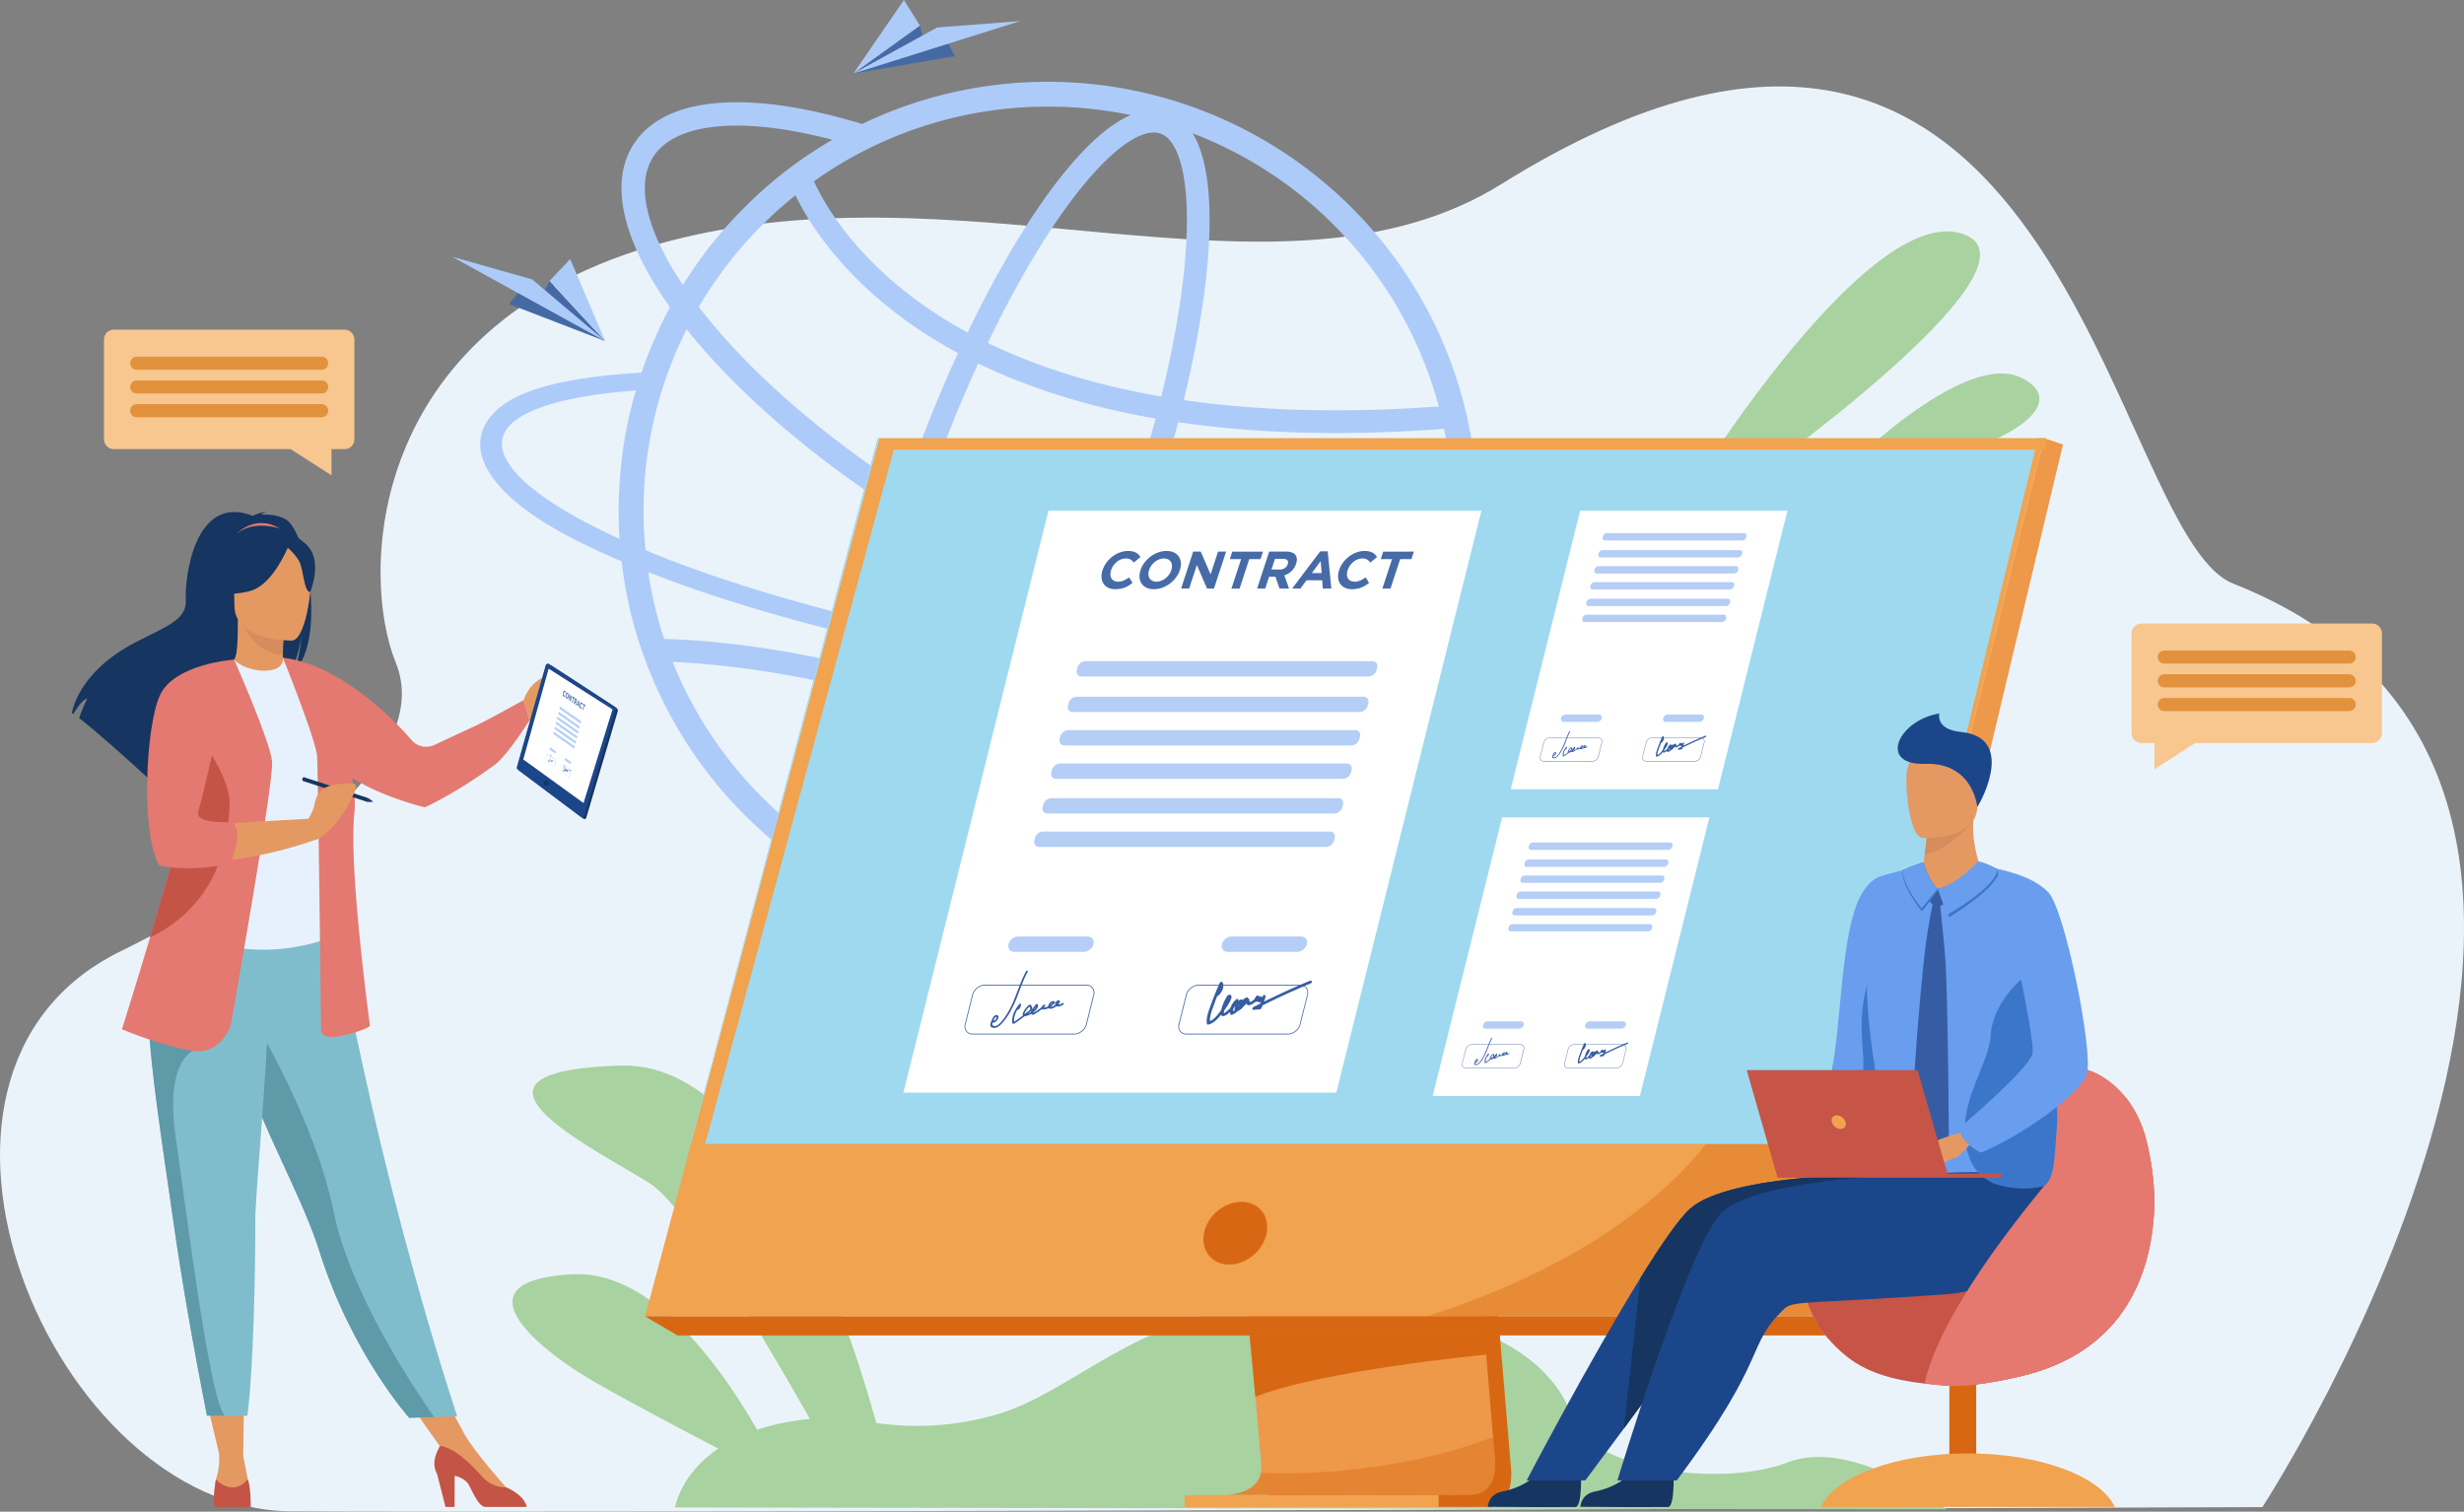 <svg id="Слой_2" data-name="Слой 2" xmlns="http://www.w3.org/2000/svg" viewBox="0 0 2741.3 1681.68"><rect x="0" y="0" width="2741.3" height="1681.68" fill="#808080" stroke="none"/><defs><style>.cls-1{fill:#ebf3fa;}.cls-2{fill:#a8d29f;}.cls-3{fill:#adcbf9;}.cls-4{fill:#456aa3;}.cls-5{fill:#f7c78f;}.cls-6{fill:#e2923d;}.cls-10,.cls-7{fill:#d86713;}.cls-8{fill:#ee9849;}.cls-9{fill:#f1a34f;}.cls-10{opacity:0.4;}.cls-11{fill:#9ed9f0;}.cls-12{fill:#fff;}.cls-13{opacity:0.5;}.cls-14{fill:#699dee;}.cls-15{fill:#476ba7;}.cls-16{fill:#365da2;}.cls-17{fill:#e49963;}.cls-18{fill:#163560;}.cls-19{fill:#e37970;}.cls-20{fill:#d68d5d;}.cls-21{fill:#80bdcc;}.cls-22{fill:#e7f1fd;}.cls-23{fill:#c45446;}.cls-24{fill:#5f9aa8;}.cls-25{fill:#1c468a;}.cls-26{fill:#3b76ca;}.cls-27{fill:#e57970;}.cls-28{fill:#c65447;}.cls-29{fill:#365da4;}</style></defs><title>terms</title><path class="cls-1" d="M2517,1676.62s525.66-806.72-32.42-1027.35C2344,593.69,2295-184.37,1670.55,204.66c-248.32,154.71-605.88-32.51-948.29,69.82-314.47,94-321.7,365.07-281.94,462.66,43.45,106.64-129.8,234.14-307.24,321.7-278.32,137.35-73.65,620.06,189.28,622.37S2517,1676.62,2517,1676.62Z"/><path class="cls-2" d="M1883,541.39s196.15-317.11,300.76-281.15-255,287.68-255,287.68Z"/><path class="cls-2" d="M2046.5,528.31s137.3-140.58,202.69-107.88S2210,515.23,2046.5,528.31Z"/><path class="cls-2" d="M751.07,1677l1414.32,2.18s-102.42-80.63-176.52-52.3-220.1,8.72-239.71-50.12-91.53-119.86-276.76-128.58-268.05,95.89-359.58,124.22A316.88,316.88,0,0,1,974.87,1583c-37.51-135.33-131.17-402.44-285.07-397.55-206,6.53-29.43,91.53,32.69,130.76,39.65,25,123.25,164.64,178.54,262.34-22.85,2.24-42.25,6.47-58.71,12-40.32-70.21-116.63-177.35-204.83-172.94-130.77,6.54-42.5,81.73,26.15,121,35.67,20.38,90.74,49.58,135.43,72.93C756.53,1640.39,751.07,1677,751.07,1677Z"/><path class="cls-3" d="M1695,664.9l-37-.85c11.89,15.4,14.55,29.59,7.16,41.59-7.4,12.25-25.1,22.32-51.54,30a477.22,477.22,0,0,0-109.86-504.68A478.45,478.45,0,0,0,980,128.45c-7,3-14.06,6.18-20.85,9.46l-.07,0c-20.54-6.27-40.55-11.41-59.85-15.32-97.46-19.78-166.62-6.11-194.71,38.49-26.74,42.41-12.18,106.26,40.87,180.72l0,0c-7.16,13.21-13.58,26.79-19.53,40.86-4.48,10.55-8.48,21.1-12.12,31.89-99.68,5.94-153,23.48-172.43,55.26-22.56,37,8.24,86.61,106.83,134.88,13.58,6.66,28.13,13.21,43.41,19.76a467,467,0,0,0,34.31,130A477.78,477.78,0,0,0,1604.12,759c48.63-10.07,80.64-25.83,93.37-46.69C1706.35,697.88,1705.25,681.88,1695,664.9Zm-114.11,78.21c-32.37,5.82-72.75,9.22-119.92,9.7-73.2.9-157.26-4.88-245.85-16.56q11.19-24.35,21.89-50a675.27,675.27,0,0,0,79.61,21.65c29.15,5.92,55.75,8.84,79.5,8.84,55.65,0,95.52-16.07,115.21-47.33a81.61,81.61,0,0,0,7.92-16.37h-28.37c-.46.86-1,1.71-1.49,2.54-14.63,23.22-47.31,35.22-93.21,35.21-22,0-46.94-2.74-74.41-8.32a647.62,647.62,0,0,1-74.92-20.27q10.25-25.63,19.88-52.19c17.3-47.68,32.1-94.95,44.08-140.34q81.87,12.07,175.4,12.09,58.14,0,120.45-4.7a452.64,452.64,0,0,1,9.28,91.52A447.13,447.13,0,0,1,1580.84,743.11ZM989.78,979.9c-13.79-5-20.8-24.8-24.24-40.54-5.45-24.86-6.43-59.78-2.85-101,1.81-20.84,4.72-43,8.65-66.18A1229.72,1229.72,0,0,1,1138.43,830c-12.28,21.18-24.7,40.82-37.12,58.62-23.67,33.92-46.81,60.09-66.93,75.68C1021.65,974.2,1003.58,984.91,989.78,979.9Zm161.15-172a1255.52,1255.52,0,0,0-175.05-60.62q3.14-16.12,6.87-32.81,24.72,5.63,50.12,10.87c49.53,10.13,99,18.73,147.31,25.69Q1165.81,780.71,1150.93,807.85ZM1043.79,707.34q-28.71-5.91-56.54-12.32c8.73-36.31,19.45-74.16,32-112.73,65,40,131.21,72.51,193.84,95.6q-11.77,28.14-24.17,54.75C1141.3,725.82,1092.63,717.35,1043.79,707.34ZM884.91,217.23a295.26,295.26,0,0,0,17.59,30.94c32.88,50.83,76.31,87.67,107,109.62a522.74,522.74,0,0,0,56.28,35c-18.17,39.59-35.47,81.84-51.38,125.71q-4.46,12.27-8.67,24.49c-95-61.86-175.49-132.84-228.27-201.53l0,0a451.6,451.6,0,0,1,45.33-63.87c7-8.25,14.31-16.25,21.95-24l3.15-3.15A452,452,0,0,1,884.91,217.23Zm406.35-68.55c13.79,5,20.8,24.81,24.24,40.54,5.45,24.87,6.44,59.79,2.85,101-3.92,45.1-12.95,96.33-26.39,150.88q-24.36-4.2-47.53-9.51c-53.35-12.27-102-29.05-145.41-50.13,25.91-54,53.32-102.24,80.71-141.51,23.67-33.92,46.81-60.1,66.93-75.69,10.49-8.13,24.62-16.84,37-16.84A22.39,22.39,0,0,1,1291.26,148.68ZM1237,455.84q23.7,5.51,48.64,9.82c-11.67,43.89-26,89.61-42.78,135.76q-9.67,26.69-20,52.47c-62.89-23.08-129.63-56.11-195.25-96.9q5.08-14.87,10.51-29.83c15.55-42.88,32.43-84.15,50.13-122.8C1132.88,426,1182.62,443.21,1237,455.84Zm247-205.4a448.24,448.24,0,0,1,116.64,201.72c-103.71,7.58-198.74,5.2-283.69-7.1,13.48-55.08,22.55-106.89,26.53-152.66,4.4-50.53,3.86-110.4-16.63-144.08q7.13,2.73,14.18,5.72A446.59,446.59,0,0,1,1484.08,250.44ZM1166,118.63A450.11,450.11,0,0,1,1257.8,128c-35.34,15.38-71.43,58.2-98.82,97.47-28,40.19-56,89.37-82.47,144.42a500.42,500.42,0,0,1-50.56-31.4c-52.58-37.31-84.08-76.37-101.24-102.57a266.38,266.38,0,0,1-19.18-34.26,450.35,450.35,0,0,1,58.16-35.09h0q12.39-6.25,25.23-11.74l1.86-.79.43-.19q2.73-1.15,5.49-2.26l1.47-.59A447,447,0,0,1,1166,118.63ZM726.46,174.94c14.63-23.23,47.31-35.21,93.21-35.21,22,0,46.94,2.74,74.41,8.32q15.63,3.16,31.91,7.45h0a469.75,469.75,0,0,0-97.82,75.4c-6.19,6.07-12.13,12.37-18,18.92-7.27,8-14.19,16.37-20.86,24.86A480.51,480.51,0,0,0,759.8,317l0,0C719.22,256.83,707,205.77,726.46,174.94Zm24.85,218.58c4-9.21,8.12-18.31,12.61-27.16v0c55.58,69.46,137.49,140.47,233.2,202.06-13.57,41.31-25.15,81.9-34.49,120.8C893,672.35,828.48,653.29,771.92,632.89c-11.88-4.25-23.4-8.61-34.43-13-6.55-2.54-13-5.21-19.28-7.88-1-9.7-1.7-19.52-2-29.34-.12-4.73-.24-9.34-.24-14.07,0-5.46.12-11,.24-16.49a455,455,0,0,1,20.62-119.32c2.06-6.55,4.24-13,6.67-19.4C746,406.74,748.52,400.07,751.31,393.52ZM670.19,590.45c-86-42-125.26-82.46-107.68-111.2,14.19-23.28,65.84-39,144.9-44.86a464.28,464.28,0,0,0-17.94,100.88c-.73,10.19-1.09,20.38-1.22,30.68v2.67c0,10.31.37,20.61,1,30.8C682.68,596.51,676.37,593.48,670.19,590.45ZM735.42,642c11.64,4.37,23.53,8.73,35.78,13,56.29,19.51,119.4,37.64,186.91,53.72q-3.68,16.41-6.79,32.33-8.27-2-16.56-3.9c-93.33-21.25-163.36-25.57-195.83-26.3a439.68,439.68,0,0,1-17.69-74.28Zm15.89,101.74q-1.54-3.66-3-7.35c39.48,1.61,105.09,8.1,181.79,25.63,5.55,1.26,11.1,2.59,16.65,3.94-4.22,24.61-7.34,48.14-9.26,70.24-3.64,41.89-3.9,90.18,7.78,124.67a452.49,452.49,0,0,1-194-217.13Zm589.8,239.49a451.57,451.57,0,0,1-311.53,14.35c33.28-17.45,66.73-57.51,92.48-94.43,13.28-19,26.56-40.11,39.66-62.86A1271.41,1271.41,0,0,1,1378.19,965.5Q1360.13,975.15,1341.11,983.21Zm143-96.4a446.51,446.51,0,0,1-81.84,64.86,1297.69,1297.69,0,0,0-228.09-133.55c11-20.1,21.78-41.34,32.34-63.5,73,9.68,143.27,15.49,207.38,17,16.73.48,33,.48,48.74.36,40.87-.48,77.25-2.91,108.41-7.27A447.26,447.26,0,0,1,1484.08,886.81Z"/><polygon class="cls-4" points="1062.51 62.55 949.5 81.74 1023.42 28.43 1027.68 44.78 1055.4 49.04 1062.51 62.55"/><polygon class="cls-3" points="949.5 81.74 1042.61 30.56 1135.01 23.45 949.5 81.74"/><polygon class="cls-3" points="1023.42 28.43 949.5 81.74 1005.65 0 1023.42 28.43"/><polygon class="cls-4" points="566.26 338.24 673.22 379.44 611.34 312.54 603.91 327.72 575.9 326.41 566.26 338.24"/><polygon class="cls-3" points="673.22 379.44 592.1 310.83 502.94 285.56 673.22 379.44"/><polygon class="cls-3" points="611.34 312.54 673.22 379.44 634.38 288.2 611.34 312.54"/><path class="cls-5" d="M2639.1,693.67H2382.35a11,11,0,0,0-10.93,10.92V815.67a11,11,0,0,0,10.93,10.93h14.56v29.13l45.42-29.13H2639.1A11,11,0,0,0,2650,815.67V704.59A11,11,0,0,0,2639.1,693.67Z"/><path class="cls-6" d="M2613.6,738.28H2407.84a7.3,7.3,0,0,1-7.28-7.28h0a7.3,7.3,0,0,1,7.28-7.29H2613.6a7.31,7.31,0,0,1,7.29,7.29h0A7.31,7.31,0,0,1,2613.6,738.28Z"/><path class="cls-6" d="M2613.6,764.68H2407.84a7.29,7.29,0,0,1-7.28-7.28h0a7.3,7.3,0,0,1,7.28-7.28H2613.6a7.31,7.31,0,0,1,7.29,7.28h0A7.3,7.3,0,0,1,2613.6,764.68Z"/><path class="cls-6" d="M2613.6,791.09H2407.84a7.3,7.3,0,0,1-7.28-7.29h0a7.3,7.3,0,0,1,7.28-7.28H2613.6a7.31,7.31,0,0,1,7.29,7.28h0A7.31,7.31,0,0,1,2613.6,791.09Z"/><path class="cls-5" d="M126.62,366.75H383.37a11,11,0,0,1,10.93,10.93V488.75a11,11,0,0,1-10.93,10.93H368.8v29.13l-45.41-29.13H126.62a11,11,0,0,1-10.92-10.93V377.68A11,11,0,0,1,126.62,366.75Z"/><path class="cls-6" d="M152.11,411.36H357.88a7.3,7.3,0,0,0,7.28-7.28h0a7.3,7.3,0,0,0-7.28-7.28H152.11a7.3,7.3,0,0,0-7.28,7.28h0A7.3,7.3,0,0,0,152.11,411.36Z"/><path class="cls-6" d="M152.11,437.77H357.88a7.31,7.31,0,0,0,7.28-7.29h0a7.31,7.31,0,0,0-7.28-7.28H152.11a7.31,7.31,0,0,0-7.28,7.28h0A7.31,7.31,0,0,0,152.11,437.77Z"/><path class="cls-6" d="M152.11,464.17H357.88a7.31,7.31,0,0,0,7.28-7.28h0a7.31,7.31,0,0,0-7.28-7.29H152.11a7.31,7.31,0,0,0-7.28,7.29h0A7.31,7.31,0,0,0,152.11,464.17Z"/><path class="cls-7" d="M1618.58,890.54l62.3,740.81s6.53,44.91-26.87,45c-54.92.13-273.36,0-273.36,0S1422,1667,1421.48,1646c-.59-24.8-72.82-762.43-72.82-762.43Z"/><path class="cls-8" d="M1635.85,1662.9c-53.49.68-262.12,0-272.93,0,4.07,0,35.45-.78,39.88-24.39a30.65,30.65,0,0,0,.52-6c0-4.62-2.56-33.93-6.67-78.6-3.69-40.05-8.65-92.44-14.2-150.43-21.52-224.71-51.94-533.4-51.94-533.4l269.92,7,44.27,526.39,8.64,102.74,7.77,92.43,1.62,19.26S1670.35,1662.46,1635.85,1662.9Z"/><polygon class="cls-9" points="2274.09 487.42 2122.33 1097.01 2101.55 1180.5 2030.87 1464.43 717.68 1464.43 978.21 487.42 2274.09 487.42"/><polygon class="cls-8" points="2274.09 487.42 2295.13 494.43 2058.83 1485.64 2030.86 1464.44 2274.09 487.42"/><polygon class="cls-7" points="2058.83 1485.64 753.73 1485.64 717.69 1464.44 2030.86 1464.44 2058.83 1485.64"/><rect class="cls-9" x="1317.94" y="1663.19" width="282.57" height="13.43"/><path class="cls-7" d="M1655.1,1485.21l-1.76,21-.07.77s-183.55,17.6-256.62,46.92c-1.85-20.08-4-43.27-6.42-68.71Z"/><path class="cls-10" d="M1635.85,1662.9c-53.49.68-262.12,0-272.93,0,4.07,0,35.45-.78,39.88-24.39,21.49,1.11,141,4.92,258.31-39.85l1.62,19.26S1670.35,1662.46,1635.85,1662.9Z"/><path class="cls-10" d="M2076.91,1272.63l-47.75,191.8H1587c186.94-59.39,275.43-146.27,311.09-191.8Z"/><polygon class="cls-11" points="978.22 487.41 768.53 1272.63 767.96 1272.63 976.38 487.41 978.22 487.41"/><polygon class="cls-11" points="2264.19 500.33 2076.91 1272.63 784.51 1272.63 994.38 500.33 2264.19 500.33"/><polygon class="cls-9" points="768.53 1272.63 784.51 1272.63 781.31 1284.4 765.85 1282.65 768.53 1272.63"/><polygon class="cls-9" points="2276.19 487.41 2276.19 500.33 2264.19 500.33 2267.32 487.41 2276.19 487.41"/><polygon class="cls-12" points="1005.07 1215.5 1486.72 1215.5 1648.14 568.04 1166.5 568.04 1005.07 1215.5"/><g class="cls-13"><path class="cls-14" d="M1175,866.46h319.07a9.87,9.87,0,0,0,9-7.19l.67-2.7c1-4-1.44-7.19-5.4-7.19H1179.3a9.85,9.85,0,0,0-9,7.19l-.68,2.7C1168.66,863.22,1171.09,866.46,1175,866.46Z"/><path class="cls-14" d="M1203.43,752.61h319.06a9.87,9.87,0,0,0,9-7.19l.67-2.7c1-4-1.45-7.19-5.4-7.19H1207.69a9.87,9.87,0,0,0-9,7.19l-.67,2.7C1197,749.37,1199.47,752.61,1203.43,752.61Z"/><path class="cls-14" d="M1193.57,792.16h319.06a9.87,9.87,0,0,0,9-7.19l.67-2.7c1-4-1.45-7.19-5.4-7.19H1197.82a9.85,9.85,0,0,0-9,7.19l-.67,2.7C1187.18,788.92,1189.61,792.16,1193.57,792.16Z"/><path class="cls-14" d="M1184.3,829.31h319.07a9.86,9.86,0,0,0,9-7.19l.68-2.7c1-3.95-1.45-7.19-5.4-7.19H1188.56a9.86,9.86,0,0,0-9,7.19l-.67,2.7C1177.92,826.07,1180.35,829.31,1184.3,829.31Z"/><path class="cls-14" d="M1156.16,942.17h319.07a9.84,9.84,0,0,0,9-7.19l.67-2.69c1-4-1.44-7.19-5.39-7.19H1160.42a9.84,9.84,0,0,0-9,7.19l-.67,2.69C1149.78,938.94,1152.21,942.17,1156.16,942.17Z"/><path class="cls-14" d="M1165.43,905h319.06a9.85,9.85,0,0,0,9-7.19l.67-2.69c1-4-1.45-7.19-5.4-7.19H1169.68a9.85,9.85,0,0,0-9,7.19l-.67,2.69C1159,901.79,1161.47,905,1165.43,905Z"/><path class="cls-14" d="M1128.4,1058.92h77.5c4.69,0,9.49-3.84,10.67-8.54h0c1.17-4.69-1.72-8.53-6.41-8.53h-77.5c-4.7,0-9.5,3.84-10.67,8.53h0C1120.82,1055.08,1123.71,1058.92,1128.4,1058.92Z"/><path class="cls-14" d="M1365.81,1058.92h77.49c4.7,0,9.5-3.84,10.67-8.54h0c1.17-4.69-1.71-8.53-6.41-8.53h-77.5c-4.69,0-9.49,3.84-10.66,8.53h0C1358.23,1055.08,1361.11,1058.92,1365.81,1058.92Z"/></g><path class="cls-15" d="M1195.07,1150.82h-113a8.82,8.82,0,0,1-7.16-3.25,9.33,9.33,0,0,1-1.45-8.2l8.14-32.68c1.55-6.2,7.85-11.24,14.05-11.24h113a8.83,8.83,0,0,1,7.16,3.26,9.33,9.33,0,0,1,1.45,8.2l-8.14,32.68C1207.57,1145.78,1201.27,1150.82,1195.07,1150.82Zm-99.44-54.46c-5.81,0-11.72,4.73-13.17,10.55l-8.14,32.68a8.43,8.43,0,0,0,1.29,7.42,7.94,7.94,0,0,0,6.44,2.91h113c5.81,0,11.72-4.74,13.17-10.55l8.14-32.68a8.43,8.43,0,0,0-1.29-7.42,7.91,7.91,0,0,0-6.44-2.91Z"/><path class="cls-15" d="M1432.87,1150.82h-113a8.81,8.81,0,0,1-7.16-3.25,9.36,9.36,0,0,1-1.46-8.2l8.15-32.68c1.54-6.2,7.85-11.24,14-11.24h113a8.84,8.84,0,0,1,7.17,3.26,9.36,9.36,0,0,1,1.45,8.2l-8.15,32.68C1445.38,1145.78,1439.07,1150.82,1432.87,1150.82Zm-99.43-54.46c-5.81,0-11.72,4.73-13.17,10.55l-8.15,32.68a8.5,8.5,0,0,0,1.29,7.42,8,8,0,0,0,6.45,2.91h113c5.81,0,11.72-4.74,13.17-10.55l8.15-32.68a8.46,8.46,0,0,0-1.29-7.42,7.91,7.91,0,0,0-6.45-2.91Z"/><path class="cls-15" d="M1226.65,634.19c3.84-11.71,15.81-21.29,28.45-21.29,7.77,0,11.16,2.94,13.75,6.7l-7.46,6.24c-2.23-2.89-4.38-4.59-9.08-4.59-7,0-13.84,5.76-16.19,12.94s.64,12.94,7.7,12.94c4.7,0,8.2-1.88,12.4-4.82l3.74,6.17c-5.72,4.53-11.24,7-19.18,7C1228.66,655.48,1222.73,646.13,1226.65,634.19Z"/><path class="cls-15" d="M1268.89,634.19c3.84-11.71,16.22-21.29,28.92-21.29s18.72,9.47,14.84,21.29-16.22,21.29-28.92,21.29S1265,646,1268.89,634.19Zm34.29,0c2.32-7.06-.93-12.94-8.22-12.94s-14.25,5.76-16.6,12.94.93,12.94,8.22,12.94S1300.83,641.37,1303.18,634.19Z"/><path class="cls-15" d="M1327.47,613.6h8.35l11,25.35,8.31-25.35h9l-13.51,41.18h-7.71l-11.35-26.18-8.59,26.18H1314Z"/><path class="cls-15" d="M1380.79,622h-12.53l2.74-8.35h34.12l-2.74,8.35h-12.53l-10.77,32.83H1370Z"/><path class="cls-15" d="M1412.06,613.6h18.82c5.24,0,8.82,1.47,10.63,4.18,1.55,2.29,1.72,5.53.41,9.53a19.74,19.74,0,0,1-13,12.76l5.23,14.71h-10.59l-4.61-13.18h-7l-4.33,13.18h-9.06Zm11.68,20c4.41,0,7.71-2.35,8.89-5.94,1.27-3.88-.78-5.88-5.19-5.88h-9l-3.88,11.82Z"/><path class="cls-15" d="M1468.81,613.31h8.35l4,41.47h-9.47l-.73-9.24h-17.41l-6.8,9.24h-9.23Zm1.58,24.23-1.09-13.35-9.85,13.35Z"/><path class="cls-15" d="M1489.84,634.19c3.84-11.71,15.81-21.29,28.46-21.29,7.76,0,11.15,2.94,13.74,6.7l-7.46,6.24c-2.23-2.89-4.38-4.59-9.08-4.59-6.94,0-13.83,5.76-16.19,12.94s.64,12.94,7.7,12.94c4.7,0,8.2-1.88,12.4-4.82l3.74,6.17c-5.72,4.53-11.24,7-19.18,7C1491.86,655.48,1485.92,646.13,1489.84,634.19Z"/><path class="cls-15" d="M1548.68,622h-12.53l2.74-8.35H1573l-2.74,8.35h-12.53L1547,654.78h-9.06Z"/><path class="cls-16" d="M1457.35,1091.12q-25.75,10.64-51.12,23.25c.67-1.9,1.27-3.79,1.8-5.69.43-1.52-1.62-2.54-2.89-.86-.57.74-1.16,1.45-1.8,2.13.43-1.37-1.18-2.13-2.56-1.13l-.26.21c.67-1.84-2.18-2.11-3.24-.34l-1.59,2.66a11.15,11.15,0,0,1-5.12,3.41,8.74,8.74,0,0,1-.75-2.85,1.26,1.26,0,0,0-1.32-1.2c0-.94-.87-1.49-2.11-.93a11.63,11.63,0,0,0-3.9,2.87c-.84-1.59-3.56-.45-5,1.06l.12-.25c.68-1.47-.59-3.14-2.31-1.66a20.78,20.78,0,0,0-6.32,9.26,35.92,35.92,0,0,1-3.23,3.18c-.57.49-3.19,2.91-3.79,2.7s-.27-1.7,0-2.76l.28-.39c2.18-3,12.68-17.31,5.28-17.18a2.68,2.68,0,0,0-2.06,1.25,49.29,49.29,0,0,0-6.06,12.92c-.24.84-.58,1.92-.85,3.06-.22.29-.43.58-.65.86-2.94,3.86-7,9.41-11.77,11.31-.43-6,2.61-13.17,4.91-19.5,1-2.73,2-5.46,3.1-8.19a2.21,2.21,0,0,0,1-.53c5.14-4.33,7.24-10.75,4.91-15.06-.67-1.25-2.72-.12-3.31,1.2q-5.31,11.92-9.63,23.93c-2.55,7.09-5.44,14.59-4.38,21.13.12.69.92,1,1.68.79,5.43-1.19,10.16-6,14-10.84a2.28,2.28,0,0,0,1.49,1.31c2.53.75,6-2.06,8.46-4.41a9.91,9.91,0,0,0,.45,2.39c.26.83,1.13,1,2.13.61a19.73,19.73,0,0,0,6.4-4.27c2.45-.76,4.6-2.78,6.39-5.13a33.45,33.45,0,0,0,3.15-3.15,5,5,0,0,0,.88,1.61c.93,1,3.26.1,4.74-.58a15.48,15.48,0,0,0,3.91-2.57,7.71,7.71,0,0,0,2.69-.73,2.23,2.23,0,0,0,.63.67,2.79,2.79,0,0,0,3.11-.3c-.25.69-.5,1.38-.76,2.07q-3.69,1.86-7.38,3.77c-1.62.83-2,3.32-.18,3.18l6.77-.52a2.69,2.69,0,0,0,2.27-1.71c.4-.9.78-1.8,1.14-2.71q26.47-13.26,53.43-24.41C1460.39,1093.12,1459.63,1090.17,1457.35,1091.12Zm-78.65,26a12.92,12.92,0,0,1-.56,1.41c-.15.32-.33.63-.51.94A11.46,11.46,0,0,1,1378.7,1117.09Zm-5,4.23a4.2,4.2,0,0,0-.06,2.57A15.45,15.45,0,0,1,1372,1125a9.47,9.47,0,0,1,.19-3.16c.78-.92,1.52-1.87,2.2-2.85A17,17,0,0,0,1373.73,1121.32Z"/><path class="cls-16" d="M1141.48,1080.6c-6.08,11.29-9.49,22.88-14.42,34.31a92.49,92.49,0,0,1-8.92,16.4c-2.57,3.66-8.15,11.62-12.89,9.89-1.18-.43-1.51-1.44-1.12-2.82.08-.3.19-.61.3-.93a2.61,2.61,0,0,0,2.45-.29,8.7,8.7,0,0,0,3.49-3.88c.71-1.54.6-3.14-.64-3.82-1.09-.6-2.71-.07-3.85,1.08a12.76,12.76,0,0,0-2.47,4.37c-.77,1.8-1.79,3.76-1.67,5.49.17,2.61,3,3.54,5.74,2.93,3.34-.73,6.3-3.65,8.55-6.31a73.39,73.39,0,0,0,7-9.88,136.51,136.51,0,0,0,9.78-21.28c3.17-8.26,6.14-16.57,10.51-24.7C1144.05,1079.83,1142.2,1079.27,1141.48,1080.6Zm-32.9,51.28c.21.8-.57,1.85-1.2,2.58a4,4,0,0,1-.72.71,2.25,2.25,0,0,1-.51.31l-.16,0a.68.68,0,0,0-.64-.36c.27-.6.54-1.19.81-1.75C1106.56,1132.57,1108.15,1130.21,1108.58,1131.88Z"/><path class="cls-16" d="M1182.18,1115.88a13.49,13.49,0,0,1-3.86,1.61,4.07,4.07,0,0,1-1,0,6.07,6.07,0,0,0,1.91-3c.23-1.63-1.58-2-3.11-1.17a4.73,4.73,0,0,0-2.34,3.53,2.39,2.39,0,0,0,.19,1.16c-1.32,1-3.58,2.26-5,2a17.93,17.93,0,0,0,4.58-4.53.93.93,0,0,0,.07-1c-.77-1-2.33-1.08-3.86-.29a7.72,7.72,0,0,0-3.31,4,5.56,5.56,0,0,0-.43,1.46,11.42,11.42,0,0,1-4.89,1.11v0c.51-.47,1-1,1.51-1.45.74-.74.3-1.5-.39-1.59-1.55-.21-2.7,1.12-3.15,2.46a46.57,46.57,0,0,1-7.76,5.62c-.69.4-1.62,1.2-2.08.69a23.82,23.82,0,0,0,3.15-2.78c1.87-2,3.72-5.48,1.51-6.7a1.29,1.29,0,0,0-1.57.38l-2.91,3.86a16.59,16.59,0,0,0-2.24,3.48,4.33,4.33,0,0,0-.32,1.21,20.43,20.43,0,0,1-3.08,1.59l-.26.11c.57-.46,1.14-.91,1.71-1.38,1.6-1.3,3.06-2.83,3.15-4.65s-1-2.89-2-3.9c-.28-.28-.93-.14-1.34.16a21,21,0,0,0-6.9,8.86,3.5,3.5,0,0,0-.1,2.91q-4.14,3.15-8.39,6.17c-.3.22-1,.88-1.32.78s-.16-.73-.16-1a21.3,21.3,0,0,1,.13-2.37,23.16,23.16,0,0,1,1.3-5.3,28,28,0,0,1,2.15-4.59,1.13,1.13,0,0,0,1.18-.22,7.2,7.2,0,0,0,3-6.13c-.07-.74-1.26-.63-1.82,0-5.27,6-8.41,13.4-8.13,19.84.07,1.42.71,2.62,2.61,1.82a13.25,13.25,0,0,0,2.47-1.58c1-.74,2.07-1.48,3.09-2.23q2.89-2.12,5.75-4.29a9.88,9.88,0,0,0,3.4-.77,23,23,0,0,0,3.92-1.87,2,2,0,0,0,2.06,1c1-.1,2.47-1.15,3.44-1.73,1.15-.7,2.28-1.43,3.38-2.21s2.1-1.57,3.11-2.42c.23.32.63.42,1.32.44a11.72,11.72,0,0,0,2.9-.32,15.35,15.35,0,0,0,3.13-1.1,2,2,0,0,0,.52.35,5.58,5.58,0,0,0,4.23-.26,15.65,15.65,0,0,0,4-2.24,3.67,3.67,0,0,0,1.17.31c2,.22,4.16-.84,6.17-1.9C1184,1117,1183.57,1115.15,1182.18,1115.88Zm-41.35,9.58a18.22,18.22,0,0,1,4.4-5.47c.78.87,1.49,2.06.42,3.44a12.88,12.88,0,0,1-2.28,2c-.87.7-1.74,1.39-2.62,2.07l-.69.53C1139.76,1127.44,1140.5,1126.1,1140.83,1125.46Zm11.87-5.57a8.77,8.77,0,0,1-2.27,3.25l-.43.4C1150.79,1122.3,1151.76,1121.09,1152.7,1119.89Zm18.47-4.19a14.08,14.08,0,0,1-2.7,2.53C1169,1117,1170.31,1115.63,1171.17,1115.7Zm5.07-.06c.13-.21.73-.88.63-.42a3.67,3.67,0,0,1-.85,1.06A1.58,1.58,0,0,1,1176.24,1115.64Z"/><polygon class="cls-12" points="1680.71 878.05 1911.33 878.05 1988.62 568.04 1758 568.04 1680.71 878.05"/><g class="cls-13"><path class="cls-14" d="M1772,655.78H1924.8a4.73,4.73,0,0,0,4.3-3.45l.32-1.29a2.61,2.61,0,0,0-2.59-3.44H1774.07a4.73,4.73,0,0,0-4.31,3.44l-.32,1.29A2.61,2.61,0,0,0,1772,655.78Z"/><path class="cls-14" d="M1785.62,601.26h152.77a4.72,4.72,0,0,0,4.3-3.44l.32-1.29a2.61,2.61,0,0,0-2.58-3.44H1787.66a4.71,4.71,0,0,0-4.3,3.44l-.33,1.29A2.61,2.61,0,0,0,1785.62,601.26Z"/><path class="cls-14" d="M1780.9,620.2h152.77a4.72,4.72,0,0,0,4.3-3.44l.32-1.29a2.61,2.61,0,0,0-2.59-3.45H1782.94a4.73,4.73,0,0,0-4.31,3.45l-.32,1.29A2.61,2.61,0,0,0,1780.9,620.2Z"/><path class="cls-14" d="M1776.46,638h152.77a4.72,4.72,0,0,0,4.3-3.44l.32-1.3a2.6,2.6,0,0,0-2.58-3.44H1778.5a4.72,4.72,0,0,0-4.3,3.44l-.32,1.3A2.6,2.6,0,0,0,1776.46,638Z"/><path class="cls-14" d="M1763,692h152.77a4.72,4.72,0,0,0,4.3-3.44l.32-1.29a2.61,2.61,0,0,0-2.58-3.45H1765a4.71,4.71,0,0,0-4.3,3.45l-.33,1.29A2.61,2.61,0,0,0,1763,692Z"/><path class="cls-14" d="M1767.42,674.24h152.77a4.71,4.71,0,0,0,4.3-3.44l.33-1.29a2.62,2.62,0,0,0-2.59-3.45H1769.46a4.72,4.72,0,0,0-4.3,3.45l-.32,1.29A2.61,2.61,0,0,0,1767.42,674.24Z"/><path class="cls-14" d="M1739.76,803.08h37.11A5.6,5.6,0,0,0,1782,799h0a3.1,3.1,0,0,0-3.07-4.09H1741.8a5.59,5.59,0,0,0-5.1,4.09h0A3.09,3.09,0,0,0,1739.76,803.08Z"/><path class="cls-14" d="M1853.43,803.08h37.11a5.61,5.61,0,0,0,5.11-4.09h0a3.1,3.1,0,0,0-3.07-4.09h-37.11a5.61,5.61,0,0,0-5.11,4.09h0A3.1,3.1,0,0,0,1853.43,803.08Z"/></g><path class="cls-15" d="M1771.68,847.08h-54.11a4.23,4.23,0,0,1-3.43-1.56,4.43,4.43,0,0,1-.69-3.92l3.9-15.65a7.35,7.35,0,0,1,6.72-5.38h54.11a4.2,4.2,0,0,1,3.43,1.56,4.47,4.47,0,0,1,.7,3.92l-3.9,15.65A7.36,7.36,0,0,1,1771.68,847.08ZM1724.07,821a6.9,6.9,0,0,0-6.3,5l-3.9,15.65a4.05,4.05,0,0,0,.61,3.55,3.82,3.82,0,0,0,3.09,1.4h54.11a6.92,6.92,0,0,0,6.31-5l3.9-15.65a4,4,0,0,0-.62-3.55,3.8,3.8,0,0,0-3.09-1.4Z"/><path class="cls-15" d="M1885.54,847.08h-54.11a4.23,4.23,0,0,1-3.43-1.56,4.5,4.5,0,0,1-.69-3.92l3.9-15.65a7.36,7.36,0,0,1,6.73-5.38h54.11a4.23,4.23,0,0,1,3.43,1.56,4.46,4.46,0,0,1,.69,3.92l-3.9,15.65A7.36,7.36,0,0,1,1885.54,847.08ZM1837.94,821a6.9,6.9,0,0,0-6.31,5l-3.9,15.65a4,4,0,0,0,.62,3.55,3.78,3.78,0,0,0,3.08,1.4h54.11a6.9,6.9,0,0,0,6.31-5l3.9-15.65a4,4,0,0,0-.62-3.55,3.78,3.78,0,0,0-3.08-1.4Z"/><path class="cls-16" d="M1897.26,818.49q-12.33,5.1-24.47,11.13c.32-.9.61-1.81.86-2.72.21-.73-.78-1.21-1.39-.41-.27.36-.55.69-.85,1,.2-.66-.57-1-1.23-.54l-.13.1c.32-.88-1-1-1.55-.16l-.76,1.27a5.23,5.23,0,0,1-2.45,1.63,4.26,4.26,0,0,1-.36-1.36.6.6,0,0,0-.63-.58c0-.44-.42-.71-1-.44a5.56,5.56,0,0,0-1.87,1.37c-.4-.76-1.7-.21-2.4.51l.06-.12c.33-.7-.28-1.5-1.11-.8a10,10,0,0,0-3,4.44,18.53,18.53,0,0,1-1.55,1.52c-.27.24-1.52,1.4-1.81,1.3s-.13-.82,0-1.33l.14-.19c1-1.45,6.07-8.28,2.52-8.22a1.28,1.28,0,0,0-1,.6,23.31,23.31,0,0,0-2.9,6.19c-.12.4-.28.92-.41,1.46l-.31.41c-1.41,1.85-3.35,4.51-5.64,5.42-.21-2.89,1.25-6.31,2.35-9.34.48-1.31,1-2.61,1.49-3.92a1.14,1.14,0,0,0,.49-.25c2.46-2.08,3.47-5.15,2.35-7.22-.32-.59-1.3,0-1.58.58q-2.55,5.71-4.61,11.46c-1.22,3.39-2.61,7-2.1,10.12.06.33.44.45.8.37,2.6-.57,4.87-2.88,6.69-5.19a1.07,1.07,0,0,0,.71.63c1.21.36,2.86-1,4.05-2.11a4.79,4.79,0,0,0,.22,1.14c.12.4.54.49,1,.3a9.57,9.57,0,0,0,3.06-2,6.6,6.6,0,0,0,3.06-2.46,15.28,15.28,0,0,0,1.51-1.5,2.49,2.49,0,0,0,.42.77c.44.5,1.56,0,2.27-.28a7.39,7.39,0,0,0,1.87-1.23,3.7,3.7,0,0,0,1.29-.35,1.3,1.3,0,0,0,.3.32,1.33,1.33,0,0,0,1.49-.14l-.36,1-3.54,1.8c-.77.4-1,1.59-.08,1.52l3.24-.24a1.28,1.28,0,0,0,1.08-.82c.2-.43.38-.87.55-1.3q12.68-6.35,25.58-11.69C1898.72,819.45,1898.36,818,1897.26,818.49Zm-37.66,12.44a6.16,6.16,0,0,1-.26.67l-.24.46A5.41,5.41,0,0,1,1859.6,830.93Zm-2.37,2a2,2,0,0,0,0,1.23,7.13,7.13,0,0,1-.81.54,4.59,4.59,0,0,1,.09-1.51c.37-.44.73-.9,1-1.36A7.6,7.6,0,0,0,1857.23,833Z"/><path class="cls-16" d="M1746,813.46c-2.91,5.4-4.55,10.95-6.91,16.43a44.27,44.27,0,0,1-4.27,7.85c-1.23,1.75-3.9,5.56-6.17,4.74-.57-.21-.72-.7-.54-1.36,0-.14.09-.29.14-.44a1.27,1.27,0,0,0,1.18-.14,4.21,4.21,0,0,0,1.67-1.86c.34-.74.29-1.5-.31-1.83a1.66,1.66,0,0,0-1.84.52,6,6,0,0,0-1.18,2.09,6.32,6.32,0,0,0-.8,2.63c.08,1.25,1.43,1.69,2.74,1.4,1.6-.35,3-1.74,4.1-3a36.05,36.05,0,0,0,3.36-4.73,66.38,66.38,0,0,0,4.68-10.19,100.47,100.47,0,0,1,5-11.82C1747.25,813.09,1746.37,812.82,1746,813.46ZM1730.27,838c.1.38-.27.88-.57,1.24a1.88,1.88,0,0,1-.35.34,1,1,0,0,1-.24.14l-.08,0a.31.31,0,0,0-.3-.17c.12-.29.26-.57.38-.84S1730.07,837.21,1730.27,838Z"/><path class="cls-16" d="M1765.51,830.35a6.55,6.55,0,0,1-1.85.77,1.84,1.84,0,0,1-.47,0,2.85,2.85,0,0,0,.91-1.43c.11-.78-.75-1-1.48-.56a2.23,2.23,0,0,0-1.12,1.69,1.14,1.14,0,0,0,.09.56,4.08,4.08,0,0,1-2.39,1,8.56,8.56,0,0,0,2.2-2.17.46.46,0,0,0,0-.49,1.45,1.45,0,0,0-1.85-.14,3.74,3.74,0,0,0-1.59,1.91,2.87,2.87,0,0,0-.2.7,5.59,5.59,0,0,1-2.34.53v0l.72-.69c.36-.36.14-.72-.19-.76a1.5,1.5,0,0,0-1.5,1.18,23.13,23.13,0,0,1-3.72,2.69c-.33.19-.77.57-1,.33a11.88,11.88,0,0,0,1.5-1.34c.9-.94,1.78-2.62.72-3.2a.61.61,0,0,0-.75.18l-1.39,1.85a7.68,7.68,0,0,0-1.07,1.66,2.07,2.07,0,0,0-.15.58,9.42,9.42,0,0,1-1.48.76l-.12.06.81-.66a3.4,3.4,0,0,0,1.51-2.23,2.48,2.48,0,0,0-1-1.87c-.13-.13-.45-.07-.64.08a10,10,0,0,0-3.3,4.24,1.62,1.62,0,0,0,0,1.39q-2,1.51-4,3c-.14.1-.49.42-.63.37s-.08-.35-.08-.49a8.94,8.94,0,0,1,.07-1.14,11,11,0,0,1,.61-2.54,13.23,13.23,0,0,1,1-2.19.54.54,0,0,0,.56-.11,3.44,3.44,0,0,0,1.43-2.93c0-.36-.61-.31-.88,0-2.52,2.86-4,6.41-3.88,9.5,0,.68.33,1.25,1.25.87a6.56,6.56,0,0,0,1.18-.76l1.48-1.06c.92-.68,1.84-1.36,2.75-2.06a4.92,4.92,0,0,0,1.63-.37,10.43,10.43,0,0,0,1.88-.9.93.93,0,0,0,1,.47,5.23,5.23,0,0,0,1.65-.83c.55-.33,1.09-.68,1.61-1.06s1-.75,1.49-1.15c.11.15.31.2.64.2a5.19,5.19,0,0,0,1.39-.15,7.22,7.22,0,0,0,1.5-.52.92.92,0,0,0,.24.17,2.74,2.74,0,0,0,2-.13,7.69,7.69,0,0,0,1.91-1.07,2.42,2.42,0,0,0,.56.15,5.59,5.59,0,0,0,3-.92C1766.4,830.88,1766.18,830,1765.51,830.35Zm-19.8,4.59a8.8,8.8,0,0,1,2.11-2.62,1.19,1.19,0,0,1,.2,1.65,6.69,6.69,0,0,1-1.09,1l-1.25,1-.33.25C1745.2,835.89,1745.55,835.24,1745.71,834.94Zm5.69-2.67a4.31,4.31,0,0,1-1.09,1.56l-.21.19C1750.48,833.43,1751,832.84,1751.4,832.27Zm8.84-2a6.44,6.44,0,0,1-1.29,1.21C1759.21,830.89,1759.83,830.23,1760.24,830.26Zm2.43,0c.06-.11.35-.43.3-.21s-.24.34-.41.51A.68.68,0,0,1,1762.67,830.24Z"/><polygon class="cls-12" points="1593.89 1219.35 1824.5 1219.35 1901.79 909.34 1671.18 909.34 1593.89 1219.35"/><g class="cls-13"><path class="cls-14" d="M1689.8,999.92h152.77a4.72,4.72,0,0,0,4.3-3.44l.32-1.29a2.61,2.61,0,0,0-2.58-3.45H1691.84a4.71,4.71,0,0,0-4.3,3.45l-.33,1.29A2.61,2.61,0,0,0,1689.8,999.92Z"/><path class="cls-14" d="M1703.39,945.41h152.77a4.72,4.72,0,0,0,4.3-3.44l.32-1.3a2.61,2.61,0,0,0-2.58-3.44H1705.43a4.71,4.71,0,0,0-4.3,3.44l-.32,1.3A2.6,2.6,0,0,0,1703.39,945.41Z"/><path class="cls-14" d="M1698.67,964.34h152.77a4.72,4.72,0,0,0,4.3-3.44l.32-1.29a2.61,2.61,0,0,0-2.58-3.44H1700.71a4.71,4.71,0,0,0-4.3,3.44l-.33,1.29A2.61,2.61,0,0,0,1698.67,964.34Z"/><path class="cls-14" d="M1694.23,982.13H1847a4.71,4.71,0,0,0,4.3-3.44l.33-1.29A2.6,2.6,0,0,0,1849,974H1696.27a4.71,4.71,0,0,0-4.3,3.44l-.32,1.29A2.61,2.61,0,0,0,1694.23,982.13Z"/><path class="cls-14" d="M1680.76,1036.17h152.77a4.72,4.72,0,0,0,4.3-3.44l.32-1.29a2.61,2.61,0,0,0-2.58-3.44H1682.8a4.71,4.71,0,0,0-4.3,3.44l-.32,1.29A2.6,2.6,0,0,0,1680.76,1036.17Z"/><path class="cls-14" d="M1685.2,1018.38H1838a4.72,4.72,0,0,0,4.31-3.44l.32-1.29a2.61,2.61,0,0,0-2.59-3.44H1687.23a4.72,4.72,0,0,0-4.3,3.44l-.32,1.29A2.6,2.6,0,0,0,1685.2,1018.38Z"/><path class="cls-14" d="M1652.94,1144.37H1690a5.61,5.61,0,0,0,5.11-4.08h0a3.1,3.1,0,0,0-3.07-4.09H1655a5.6,5.6,0,0,0-5.11,4.09h0A3.09,3.09,0,0,0,1652.94,1144.37Z"/><path class="cls-14" d="M1766.61,1144.37h37.1a5.61,5.61,0,0,0,5.11-4.08h0a3.1,3.1,0,0,0-3.07-4.09h-37.1a5.6,5.6,0,0,0-5.11,4.09h0A3.09,3.09,0,0,0,1766.61,1144.37Z"/></g><path class="cls-15" d="M1684.86,1188.38h-54.11a4.23,4.23,0,0,1-3.43-1.56,4.49,4.49,0,0,1-.7-3.93l3.9-15.65a7.37,7.37,0,0,1,6.73-5.38h54.11a4.24,4.24,0,0,1,3.43,1.56,4.49,4.49,0,0,1,.7,3.93l-3.9,15.65A7.37,7.37,0,0,1,1684.86,1188.38Zm-47.61-26.08a6.91,6.91,0,0,0-6.31,5L1627,1183a4.09,4.09,0,0,0,.62,3.55,3.8,3.8,0,0,0,3.09,1.39h54.11a6.89,6.89,0,0,0,6.3-5l3.9-15.65a4.05,4.05,0,0,0-.61-3.55,3.8,3.8,0,0,0-3.09-1.39Z"/><path class="cls-15" d="M1798.72,1188.38h-54.11a4.24,4.24,0,0,1-3.43-1.56,4.49,4.49,0,0,1-.7-3.93l3.9-15.65a7.37,7.37,0,0,1,6.73-5.38h54.11a4.23,4.23,0,0,1,3.43,1.56,4.49,4.49,0,0,1,.7,3.93l-3.9,15.65A7.37,7.37,0,0,1,1798.72,1188.38Zm-47.61-26.08a6.89,6.89,0,0,0-6.3,5L1740.9,1183a4.09,4.09,0,0,0,.62,3.55,3.8,3.8,0,0,0,3.09,1.39h54.11a6.91,6.91,0,0,0,6.31-5l3.9-15.65a4.09,4.09,0,0,0-.62-3.55,3.8,3.8,0,0,0-3.09-1.39Z"/><path class="cls-16" d="M1810.44,1159.79q-12.33,5.09-24.48,11.13c.32-.91.61-1.81.87-2.72.2-.73-.78-1.22-1.39-.41a11.76,11.76,0,0,1-.86,1c.21-.65-.56-1-1.22-.53l-.13.09c.32-.87-1-1-1.55-.16l-.76,1.27a5.33,5.33,0,0,1-2.45,1.64,4.08,4.08,0,0,1-.36-1.36.61.61,0,0,0-.63-.58c0-.45-.42-.71-1-.45a5.55,5.55,0,0,0-1.86,1.38c-.41-.76-1.71-.22-2.4.51a.5.5,0,0,0,0-.13c.33-.7-.28-1.5-1.1-.79a10,10,0,0,0-3,4.43,14.93,14.93,0,0,1-1.55,1.53c-.26.23-1.52,1.39-1.81,1.29s-.13-.81,0-1.32l.13-.19c1-1.45,6.07-8.28,2.53-8.22a1.24,1.24,0,0,0-1,.6,23.44,23.44,0,0,0-2.91,6.18c-.11.41-.28.92-.41,1.47l-.31.41c-1.4,1.84-3.35,4.5-5.63,5.41-.21-2.88,1.25-6.3,2.35-9.33.47-1.31,1-2.62,1.48-3.92a1,1,0,0,0,.49-.26c2.47-2.07,3.47-5.14,2.36-7.21-.32-.6-1.31,0-1.59.58-1.69,3.8-3.24,7.62-4.61,11.45-1.22,3.4-2.6,7-2.09,10.12,0,.33.44.46.8.38,2.6-.57,4.86-2.88,6.69-5.19a1.07,1.07,0,0,0,.71.63c1.21.36,2.86-1,4-2.11a4.41,4.41,0,0,0,.21,1.14c.13.4.54.48,1,.29a9.33,9.33,0,0,0,3.06-2,6.64,6.64,0,0,0,3.07-2.46,17.93,17.93,0,0,0,1.51-1.51,2.21,2.21,0,0,0,.42.77c.44.51,1.55.05,2.27-.28a7.72,7.72,0,0,0,1.87-1.22,3.94,3.94,0,0,0,1.28-.35,1,1,0,0,0,.31.31,1.33,1.33,0,0,0,1.49-.14c-.12.33-.24.66-.37,1l-3.53,1.81c-.78.4-1,1.59-.09,1.52l3.24-.25a1.26,1.26,0,0,0,1.09-.82c.19-.43.37-.86.55-1.29q12.67-6.36,25.58-11.69C1811.9,1160.75,1811.53,1159.34,1810.44,1159.79Zm-37.66,12.43a4.37,4.37,0,0,1-.27.68,4.92,4.92,0,0,1-.24.45A6,6,0,0,1,1772.78,1172.22Zm-2.38,2a2,2,0,0,0,0,1.23,7.13,7.13,0,0,1-.81.54,4.57,4.57,0,0,1,.1-1.51c.37-.45.72-.9,1-1.37A7.46,7.46,0,0,0,1770.4,1174.25Z"/><path class="cls-16" d="M1659.2,1154.75c-2.91,5.41-4.54,11-6.91,16.43A43.3,43.3,0,0,1,1648,1179c-1.22,1.75-3.9,5.57-6.16,4.74-.57-.21-.73-.69-.54-1.35,0-.15.09-.3.14-.45a1.21,1.21,0,0,0,1.17-.13,4.29,4.29,0,0,0,1.68-1.86c.34-.74.28-1.51-.31-1.83a1.67,1.67,0,0,0-1.85.51,6.28,6.28,0,0,0-1.18,2.1,6.63,6.63,0,0,0-.8,2.63c.08,1.25,1.43,1.69,2.75,1.4,1.6-.35,3-1.75,4.1-3a36,36,0,0,0,3.35-4.73,65.45,65.45,0,0,0,4.68-10.19,98.34,98.34,0,0,1,5-11.83C1660.43,1154.39,1659.54,1154.11,1659.2,1154.75Zm-15.75,24.56c.1.38-.27.88-.58,1.23a1.82,1.82,0,0,1-.34.34,1.28,1.28,0,0,1-.25.15l-.07,0a.33.33,0,0,0-.31-.17q.19-.44.39-.84C1642.48,1179.64,1643.24,1178.5,1643.45,1179.31Z"/><path class="cls-16" d="M1678.69,1171.65a6.64,6.64,0,0,1-1.85.76,1.49,1.49,0,0,1-.47,0,3,3,0,0,0,.91-1.43c.11-.79-.76-1-1.49-.57a2.28,2.28,0,0,0-1.12,1.69,1.25,1.25,0,0,0,.09.56,4.06,4.06,0,0,1-2.38,1,8.69,8.69,0,0,0,2.19-2.17.44.44,0,0,0,0-.49,1.42,1.42,0,0,0-1.84-.14,3.67,3.67,0,0,0-1.59,1.9,3,3,0,0,0-.2.7,5.34,5.34,0,0,1-2.35.53h0l.73-.7c.35-.35.14-.71-.19-.76a1.52,1.52,0,0,0-1.51,1.18,22.46,22.46,0,0,1-3.71,2.69c-.33.19-.78.58-1,.33a11.23,11.23,0,0,0,1.51-1.33c.89-.94,1.78-2.63.72-3.21a.62.62,0,0,0-.75.18l-1.39,1.85a8.19,8.19,0,0,0-1.08,1.67,2,2,0,0,0-.15.58,10.26,10.26,0,0,1-1.47.76l-.13,0,.82-.66a3.38,3.38,0,0,0,1.51-2.23,2.5,2.5,0,0,0-1-1.86c-.14-.14-.45-.07-.64.08a10,10,0,0,0-3.31,4.24,1.65,1.65,0,0,0,0,1.39q-2,1.51-4,3c-.15.11-.49.43-.64.38s-.07-.35-.07-.49a10.88,10.88,0,0,1,.06-1.14,11.47,11.47,0,0,1,.62-2.54,14.56,14.56,0,0,1,1-2.2.54.54,0,0,0,.57-.1,3.47,3.47,0,0,0,1.42-2.94c0-.35-.6-.3-.87,0-2.52,2.87-4,6.42-3.89,9.5,0,.68.34,1.26,1.25.88a6.41,6.41,0,0,0,1.18-.76c.5-.35,1-.71,1.48-1.07.92-.67,1.84-1.36,2.75-2.06a4.61,4.61,0,0,0,1.63-.36,11.14,11.14,0,0,0,1.88-.9.94.94,0,0,0,1,.47,5.18,5.18,0,0,0,1.64-.83c.55-.33,1.09-.69,1.62-1.06s1-.75,1.49-1.16c.11.16.3.2.63.21a5.58,5.58,0,0,0,1.39-.15,7.66,7.66,0,0,0,1.5-.53.92.92,0,0,0,.25.17,2.69,2.69,0,0,0,2-.12,7.68,7.68,0,0,0,1.9-1.08,1.72,1.72,0,0,0,.56.15,5.55,5.55,0,0,0,3-.91C1679.57,1172.17,1679.35,1171.29,1678.69,1171.65Zm-19.8,4.58a8.74,8.74,0,0,1,2.1-2.62,1.18,1.18,0,0,1,.21,1.65,6.25,6.25,0,0,1-1.09,1q-.63.51-1.26,1l-.33.26C1658.38,1177.18,1658.73,1176.54,1658.89,1176.23Zm5.68-2.67a4.17,4.17,0,0,1-1.08,1.56l-.21.19C1663.66,1174.72,1664.12,1174.14,1664.57,1173.56Zm8.85-2a6.77,6.77,0,0,1-1.3,1.21C1672.39,1172.19,1673,1171.53,1673.42,1171.56Zm2.42,0c.07-.1.35-.42.31-.2a2,2,0,0,1-.41.5A.88.88,0,0,1,1675.84,1171.53Z"/><path class="cls-17" d="M539.31,1654.74l23.61-.31S527.43,1615,516.53,1595l-30-55.34-39.23,9.7,49.79,70.55Z"/><path class="cls-18" d="M317.9,577.79c-9-5.14-19.89-5.7-27.47-5.25,1.95-2,5.79-2.75,5.79-2.75-4.7-.7-15.2,4-15.2,4-65.41-25.21-75.7,71.12-74.32,93.5s-22,29.68-56,47.31C85.74,748.2,80,793.25,80,793.25c.5.3,1,.64,1.59,1,3.22-5.46,9.86-15.71,15.45-17.26-.21.5-6.61,14.11-9,21.91,19.16,14.58,55,46.87,80,69.76-.11-4.47.06-10.82,1.7-14.18l3.09,18.58C186.21,885.38,195.43,894,195.43,894c-1.65-18.09,81.79-113.52,125.32-142.1,10.59-15.6,14.36-43.16,14.64-45.33-1.83,21.85-5.56,34.11-8.91,41C363.35,713.68,341.89,591.42,317.9,577.79Z"/><path class="cls-17" d="M318.17,753.35c.22.1-21,11.13-37,6.76-15-4.1-24.84-23.58-24.64-23.63,6.37-1.26,8.2-10,8.07-47.58l2.87.57,48.37,9.58s-1.1,15.22-1.13,29.56C314.68,740.65,315.41,752.07,318.17,753.35Z"/><path class="cls-19" d="M263.47,593.56s23.86-25.4,53.82-1.29C317.29,592.27,299.86,589.25,263.47,593.56Z"/><path class="cls-20" d="M315.85,699.05s-1.1,15.22-1.13,29.56c-27.07-.77-41.38-25.46-47.24-39.14Z"/><path class="cls-18" d="M262.49,684.2s-14.19-22.41-17.59-41.57c-2.43-13.68,4.54-64.4,55.5-57.09a69.11,69.11,0,0,1,28.71,10.85c11.07,7.47,27,23.61,9.18,67.86l-4.64,15Z"/><path class="cls-21" d="M508.63,1575.65l-25.64.78-27.75.85s-64.1-71.37-100.06-185.78c-.84-2.65-1.72-5.35-2.66-8.07-19.68-57.38-60.47-129.4-82-194.59-3.42-10.39-6.49-20.16-9.25-29.41-.88-3-1.74-5.88-2.56-8.74-15.84-55-20.43-91.19-24.66-129.81l137.28,1.1S414.38,1285.81,508.63,1575.65Z"/><path class="cls-22" d="M367.59,932.92c1.82,73.85,10.83,105.57,10.83,105.57S312,1072.26,233,1047.4c-.93-.29,5.12-305.17,27.52-313.57,5.16,6.42,20.51,12.66,34.18,12.35,15.73-.35,20.84-7.08,20-14.44C331.45,741.07,365,827.18,367.59,932.92Z"/><path class="cls-17" d="M324.89,712.62s-64,1.06-64.08-38.83-8.34-66.62,32.54-69,48.85,12.85,52.1,26.16S341.55,711.32,324.89,712.62Z"/><path class="cls-18" d="M343.55,608.79c-9.89-12-17.36-9.37-21.55-5.77-13.84-20.68-57.58,9.22-57.58,9.22-21.52,20.5-24.92,45-24.92,45s11.67,7.21,38.58.29c21.17-5.44,36.54-35.58,42.13-48.18,3.81,3.39,11.84,11.21,14.25,18.87,3.19,10.16,4.63,31.07,10.72,30.36C345.18,658.6,358.39,626.79,343.55,608.79Z"/><path class="cls-17" d="M582.57,778.83s9-32.54,44.8-27.94c4.1,1.28,16.1,6.07,8.43,18.91-5.65,9.47-8.1,4.58-17,17.3s-18.54,15.6-29.57,14.07Z"/><path class="cls-17" d="M276.91,1652.47c-2.18-12-6.32-32.71-6.32-32.71l1-73.55H226.88l16.71,70.39a71.55,71.55,0,0,1-3.43,29.4s-4.29,19.54,15,19.91S279.09,1664.45,276.91,1652.47Z"/><path class="cls-23" d="M240.16,1646s-3.82,20.63-1.64,30.43H279s.18-22.4-3.37-30.93C275.59,1645.5,262,1666,240.16,1646Z"/><path class="cls-23" d="M563.31,1654.63a2.4,2.4,0,0,1-.39-.2c-9.45.29-19-3.17-27.58-12.87-26.22-29.54-41-32.84-46.1-32.83-4.42,9.12-9.31,19.37-3,30.92l9.39,36.78h10.12l.1-34.72c6.67,1.75,13.18,5,16.07,10.74,7.09,14.17,12,24,18.58,24H586S585.1,1664.44,563.31,1654.63Z"/><path class="cls-19" d="M582.57,778.83s-42,23.5-57.05,30.28c-8.55,3.86-28.25,13.08-42.13,19.6a21.67,21.67,0,0,1-25.68-5.53c-22.78-26.62-81.83-84.35-142.76-91.44l.08.15-.35-.15s37.05,91.53,38.14,110.06,4.36,302.91,4.36,302.91-2.18,13.07,22.88,7.63,31.6-10.9,31.6-10.9S387.69,966,394.23,905c1.28-12,.11-25.55-2.59-39.51,37.11,22.58,81,32.61,81,32.61s32.84-14.32,77.72-47.21c14.09-10.33,38.85-49.71,38.85-49.71Z"/><path class="cls-24" d="M483,1576.43l-27.75.85s-64.1-71.37-100.06-185.78c-.84-2.65-1.72-5.35-2.66-8.07-19.68-57.38-60.47-129.4-82-194.59-3.42-10.39-6.49-20.16-9.25-29.41-.88-3-1.74-5.88-2.56-8.74l22.86-17.35s68.64,111.14,89.88,215.73C389.94,1439.93,463.86,1549.25,483,1576.43Z"/><path class="cls-18" d="M410.12,888l-1.35,4.14L336.93,868.8a2.78,2.78,0,0,1-.46-2.56,2.06,2.06,0,0,1,1.81-1.59Z"/><path class="cls-21" d="M284,1358.82c.39,50.86-2.18,167.8-8.81,216.21H250.6c-13.59,0-20.36-.2-20.36-.2C213.62,1490.66,201.8,1421,193.19,1361c-7.06-49.26-13.34-91.48-18.16-127.83-4.86-36.58-8.24-67.2-9.45-93.08q-.29-6.12-.4-11.89t-.07-11.28l134.13-13.07C297.55,1193,283.77,1329.25,284,1358.82Z"/><path class="cls-24" d="M250.6,1575c-13.59,0-20.36-.2-20.36-.2C213.62,1490.66,201.8,1421,193.19,1361c-7.06-49.26-13.34-91.48-18.16-127.83-4.86-36.58-8.24-67.2-9.45-93.08l49.22,29s-31.42,11.08-19.43,95S233.92,1563.15,250.6,1575Z"/><path class="cls-19" d="M256.93,1139.26s-9.44,34.14-42.13,29.78-79.17-24-79.17-24,14-44.14,31.34-102.13c21-70.21,47.06-160.71,59.32-217.79,3.45-16,5.8-29.36,6.67-38.92l27.52-52.4s40,90.53,42.22,113.41S256.93,1139.26,256.93,1139.26Z"/><path class="cls-23" d="M255.49,895.19c-1.46,37-10.18,109-87.9,147.46l-.62.29c21-70.21,47.06-160.71,59.32-217.79C240.57,846.48,256.28,874.79,255.49,895.19Z"/><path class="cls-17" d="M396.13,874.92c0,4.44-12.85,35.4-35.42,53.89-4.37,3.59-7.87,5.32-10.66,5.8-36.75,12.58-68.64,19.12-94.53,22.29v-41c32-2,71.38-4.19,87.6-5.06,2.67-4.25,5.8-10.27,6.85-16.35,1.94-11.28,8-19.64,23.71-21.71S396.17,870.49,396.13,874.92Z"/><path class="cls-18" d="M613.37,740.37,686,787.62a4.18,4.18,0,0,1,1.27,3.72l-35,118.32c-.49,1.65-2.17,1.93-3.55.9L578.3,857.78c-.82-.62-1.42-1.29-1.14-2.28l32.1-113.25C609.71,740.64,612,739.46,613.37,740.37Z"/><path class="cls-25" d="M610.82,738.67l73.28,47.71a2.48,2.48,0,0,1,1,2.78l-35,118.32a2.48,2.48,0,0,1-3.86,1.28L575.87,856a2.48,2.48,0,0,1-.89-2.66l32.1-113.25A2.48,2.48,0,0,1,610.82,738.67Z"/><polygon class="cls-12" points="610.38 743.87 681.48 789.22 649.2 893.37 582.18 844.88 610.38 743.87"/><path class="cls-18" d="M604.88,871a2.91,2.91,0,1,1,2.91,2.91A2.91,2.91,0,0,1,604.88,871Z"/><polygon class="cls-12" points="634.46 877.16 600.17 853.2 623.81 757.46 658.1 781.43 634.46 877.16"/><g class="cls-13"><path class="cls-14" d="M641.3,821.42l-22.72-15.87a1.5,1.5,0,0,1-.25-1.42l.1-.4c.15-.58.49-.9.78-.71l22.71,15.88a1.48,1.48,0,0,1,.25,1.42l-.1.4C641.93,821.3,641.58,821.62,641.3,821.42Z"/><path class="cls-14" d="M645.46,804.59l-22.72-15.87a1.52,1.52,0,0,1-.25-1.43l.1-.39c.14-.59.49-.91.77-.71l22.72,15.88a1.49,1.49,0,0,1,.25,1.42l-.1.4C646.09,804.47,645.74,804.79,645.46,804.59Z"/><path class="cls-14" d="M644,810.44,621.3,794.56a1.44,1.44,0,0,1-.25-1.42l.09-.4c.15-.58.5-.9.78-.7l22.72,15.87a1.48,1.48,0,0,1,.24,1.42l-.09.4C644.64,810.32,644.29,810.64,644,810.44Z"/><path class="cls-14" d="M642.66,815.93l-22.72-15.87a1.52,1.52,0,0,1-.25-1.43l.1-.39c.14-.59.49-.91.77-.71l22.72,15.88a1.49,1.49,0,0,1,.25,1.42l-.1.4C643.29,815.81,642.94,816.13,642.66,815.93Z"/><path class="cls-14" d="M638.53,832.62l-22.71-15.88a1.46,1.46,0,0,1-.25-1.42l.1-.4c.14-.58.49-.9.77-.7l22.72,15.87a1.52,1.52,0,0,1,.25,1.43l-.1.39C639.16,832.5,638.82,832.82,638.53,832.62Z"/><path class="cls-14" d="M639.89,827.13l-22.72-15.88a1.5,1.5,0,0,1-.25-1.42l.1-.4c.15-.58.5-.9.78-.7l22.71,15.87a1.45,1.45,0,0,1,.25,1.42l-.09.4C640.52,827,640.17,827.32,639.89,827.13Z"/><path class="cls-14" d="M634.17,849.81,628.66,846a1.75,1.75,0,0,1-.3-1.69h0c.17-.69.59-1.07.92-.84l5.52,3.86a1.75,1.75,0,0,1,.29,1.69h0C634.92,849.67,634.51,850.05,634.17,849.81Z"/><path class="cls-14" d="M617.27,838l-5.52-3.85a1.79,1.79,0,0,1-.29-1.69h0c.17-.7.58-1.07.92-.84l5.52,3.86a1.76,1.76,0,0,1,.29,1.68h0C618,837.86,617.61,838.24,617.27,838Z"/></g><path class="cls-15" d="M632.78,864.65a.57.57,0,0,1-.3-.1l-8-5.62a2.27,2.27,0,0,1-.4-2.21l1.19-4.83c.18-.72.56-1.2,1-1.2a.53.53,0,0,1,.29.1l8,5.62a2.32,2.32,0,0,1,.4,2.21l-1.2,4.83C633.56,864.17,633.17,864.65,632.78,864.65Zm-6.59-13.86c-.34,0-.7.46-.86,1.12l-1.19,4.83a2.25,2.25,0,0,0,.35,2.1l8,5.63a.46.46,0,0,0,.24.08c.34,0,.69-.46.86-1.12l1.19-4.83a2.22,2.22,0,0,0-.36-2.1l-8-5.63A.46.46,0,0,0,626.19,850.79Z"/><path class="cls-15" d="M615.85,852.81a.53.53,0,0,1-.3-.09l-8-5.63a2.25,2.25,0,0,1-.4-2.2l1.19-4.83c.18-.72.56-1.2,1-1.2a.46.46,0,0,1,.29.1l8.05,5.62a2.32,2.32,0,0,1,.4,2.21l-1.2,4.83C616.63,852.33,616.24,852.81,615.85,852.81ZM609.26,839c-.35,0-.7.46-.86,1.12l-1.19,4.83a2.22,2.22,0,0,0,.35,2.1l8.05,5.62a.35.35,0,0,0,.24.08c.34,0,.69-.46.86-1.12l1.19-4.83a2.23,2.23,0,0,0-.36-2.1l-8-5.62A.4.4,0,0,0,609.26,839Z"/><path class="cls-15" d="M626.32,770.68c.42-1.73,1.4-2.7,2.3-2.08a2.54,2.54,0,0,1,.89,1.79l-.61.65a1.74,1.74,0,0,0-.59-1.2c-.49-.35-1.06.25-1.32,1.32s-.12,2.15.38,2.5c.33.24.61.1,1-.17l.18,1.2a1,1,0,0,1-1.46.19C626.18,774.28,625.88,772.45,626.32,770.68Z"/><path class="cls-15" d="M629.32,772.79c.43-1.73,1.44-2.69,2.34-2.06s1.21,2.49.78,4.23S631,777.65,630.1,777,628.89,774.53,629.32,772.79Zm2.45,1.7c.25-1,.1-2.17-.42-2.53s-1.09.24-1.35,1.3-.11,2.17.41,2.53S631.5,775.55,631.77,774.49Z"/><path class="cls-15" d="M633.77,772.32l.59.42.45,4.7.92-3.74.64.44-1.5,6.09-.55-.38-.47-4.87-1,3.87-.64-.44Z"/><path class="cls-15" d="M637.45,776.35l-.89-.63.31-1.23,2.42,1.69-.3,1.24-.89-.62-1.2,4.85-.65-.45Z"/><path class="cls-15" d="M639.79,776.53l1.34.94a1.79,1.79,0,0,1,.7,1.21,3.86,3.86,0,0,1-.1,1.59c-.24,1-.65,1.42-1.09,1.44l.18,2.68-.75-.53-.16-2.39-.5-.35-.48,2-.64-.45Zm.57,3.86c.31.22.58,0,.71-.53a1.09,1.09,0,0,0-.29-1.22l-.64-.45-.44,1.75Z"/><path class="cls-15" d="M643.83,779.3l.6.42-.26,7-.67-.47.06-1.55-1.24-.87-.6,1.18-.66-.46Zm-.2,4.06.09-2.24-.87,1.7Z"/><path class="cls-15" d="M645.06,783.78c.42-1.73,1.4-2.71,2.3-2.08a2.58,2.58,0,0,1,.89,1.78l-.61.66a1.76,1.76,0,0,0-.59-1.21c-.49-.34-1.06.26-1.32,1.32s-.12,2.16.38,2.51c.33.23.61.1.94-.18l.19,1.2a1,1,0,0,1-1.46.2C644.92,787.38,644.62,785.55,645.06,783.78Z"/><path class="cls-15" d="M649.41,784.7l-.9-.62.31-1.24,2.43,1.7-.31,1.23-.89-.62-1.2,4.85-.64-.45Z"/><path class="cls-16" d="M635.41,856.26a26.24,26.24,0,0,0-3.95,1.27l.21-.84c.05-.23-.09-.5-.2-.29a1.64,1.64,0,0,1-.16.26c.05-.2,0-.4-.16-.31l0,0c.07-.27-.13-.45-.23-.21l-.15.35a.54.54,0,0,1-.41.31,4.3,4.3,0,0,1,0-.51c0-.13,0-.23-.08-.26s0-.29-.14-.26a.69.69,0,0,0-.32.28c0-.3-.24-.25-.37-.08l0,0c.06-.21,0-.55-.15-.39a2.84,2.84,0,0,0-.57,1.21l-.27.36c-.05.05-.27.32-.31.25a1.31,1.31,0,0,1,0-.45l0-.05c.2-.39,1.14-2.21.61-2.56-.06,0-.12,0-.17.1a10.5,10.5,0,0,0-.6,1.82c0,.13-.06.29-.1.46l-.06.11c-.26.49-.62,1.2-1,1.27a14.83,14.83,0,0,1,.6-3l.33-1.19a.1.1,0,0,0,.08,0,3,3,0,0,0,.55-2.23c0-.24-.19-.15-.25,0-.36,1.12-.69,2.27-1,3.44a13,13,0,0,0-.59,3.26c0,.12,0,.2.11.21.4.07.8-.48,1.13-1.09a.71.71,0,0,0,.09.29c.17.25.45,0,.66-.3v.41c0,.15.07.23.15.21a.93.93,0,0,0,.51-.38c.18,0,.36-.23.52-.53a2.81,2.81,0,0,0,.27-.36,1.46,1.46,0,0,0,0,.31c0,.22.23.18.34.14a.67.67,0,0,0,.32-.23.23.23,0,0,0,.2,0l0,.14c.06.15.14.16.23.11s-.06.2-.08.3l-.58.25c-.12.06-.18.44,0,.51l.49.25c.07,0,.14,0,.18-.16l.12-.39a26.41,26.41,0,0,1,4.12-1.35C635.6,856.74,635.58,856.22,635.41,856.26Zm-5.94.35-.06.2c0,.05,0,.09,0,.13A1.6,1.6,0,0,1,629.47,856.61Zm-.41.45a1.22,1.22,0,0,0,0,.42l-.14.1a4,4,0,0,1,.06-.51c.07-.12.13-.24.19-.36C629.1,856.83,629.08,856.94,629.06,857.06Z"/><path class="cls-16" d="M613.19,838.91c-.58,1.55-1,3.29-1.47,4.92a15.56,15.56,0,0,1-.86,2.24c-.23.48-.73,1.51-1,1a.73.73,0,0,1-.05-.52s0-.09,0-.14a.13.13,0,0,0,.18.08.85.85,0,0,0,.3-.47,1,1,0,0,0,0-.66c-.07-.15-.19-.14-.29,0a2.14,2.14,0,0,0-.23.59,3.16,3.16,0,0,0-.19.82c0,.44.16.73.37.77s.49-.29.69-.61a9.53,9.53,0,0,0,.63-1.28,28.49,28.49,0,0,0,1-3c.33-1.2.65-2.42,1.07-3.53C613.39,838.91,613.26,838.73,613.19,838.91Zm-3,6.78a.81.81,0,0,1-.12.37l-.06.08,0,0h0a.1.1,0,0,0,0-.09,2.41,2.41,0,0,0,.08-.25C610,845.71,610.17,845.4,610.18,845.69Z"/><path class="cls-16" d="M615.63,846.73a.48.48,0,0,1-.3.07l-.07,0a1,1,0,0,0,.18-.4c0-.26-.09-.41-.21-.35a.63.63,0,0,0-.21.47.67.67,0,0,0,0,.2c-.11.09-.29.19-.39.08a1.45,1.45,0,0,0,.39-.52.3.3,0,0,0,0-.16c0-.21-.15-.3-.27-.25s-.22.28-.29.49a2.25,2.25,0,0,0-.05.22.39.39,0,0,1-.36-.06h0l.12-.17a.24.24,0,0,0,0-.28c-.11-.11-.21.05-.26.25a2.59,2.59,0,0,1-.63.54s-.13.11-.15,0a1.93,1.93,0,0,0,.26-.3,1.24,1.24,0,0,0,.19-1s-.08-.09-.11,0-.18.33-.26.5a2.67,2.67,0,0,0-.21.45,1.08,1.08,0,0,0,0,.19.8.8,0,0,1-.25.11h0l.14-.14a.93.93,0,0,0,.29-.61,2,2,0,0,0-.09-.74c0-.06-.07-.07-.1,0a2.48,2.48,0,0,0-.61,1.11,1.1,1.1,0,0,0,0,.47c-.23.21-.45.41-.68.6,0,0-.09.09-.11.06a.5.5,0,0,1,0-.17c0-.13,0-.26,0-.39a5.39,5.39,0,0,1,.16-.8,5.51,5.51,0,0,1,.21-.65s0,.06.09,0a1.34,1.34,0,0,0,.29-.86c0-.12-.08-.16-.13-.09a6.46,6.46,0,0,0-.84,2.86c0,.23,0,.46.16.43a.66.66,0,0,0,.2-.14l.25-.21.47-.42a.31.31,0,0,0,.25,0,.73.73,0,0,0,.3-.11c0,.13.06.23.14.26s.19-.06.26-.11a2.34,2.34,0,0,0,.27-.2,2.84,2.84,0,0,0,.26-.24.22.22,0,0,0,.08.14.47.47,0,0,0,.22.09.62.62,0,0,0,.23,0l0,.08a.28.28,0,0,0,.31.17.69.69,0,0,0,.31-.17,1,1,0,0,0,.08.11c.14.13.31.07.47,0S615.74,846.68,615.63,846.73Zm-3.07-.49a2.09,2.09,0,0,1,.38-.68.85.85,0,0,1,0,.59.84.84,0,0,1-.19.22l-.21.21-.06,0A1.24,1.24,0,0,1,612.56,846.24Zm.92-.32a1.26,1.26,0,0,1-.21.42l0,0A3.45,3.45,0,0,1,613.48,845.92Zm1.37.23a1.11,1.11,0,0,1-.23.28C614.68,846.26,614.79,846.1,614.85,846.15Zm.36.24s.06-.11,0,0a.5.5,0,0,1-.08.14Z"/><polygon class="cls-18" points="415.29 892.01 410.12 888.01 408.77 892.15 415.29 892.01"/><path class="cls-19" d="M260.48,733.83s-66.74,4.45-82.72,40-21.07,154-.73,188.86c0,0,28,8,77.53-1.28l1.83-.35s15.8-38.68,1.63-46.31c0,0-41.76,2.18-37.41-11.62S260.48,733.83,260.48,733.83Z"/><g id="man_2" data-name="man 2"><path class="cls-18" d="M1861.56,1628.73s2.85,47.09-5.73,47.77c-1.14.1-43.51.1-43.51.1l-54.08-.34s.35-14,16.16-17,43.58-13.81,48.28-38S1861.56,1628.73,1861.56,1628.73Z"/><path class="cls-18" d="M1758.58,1628.73s2.85,47.09-5.73,47.77c-1.14.1-43.51.1-43.51.1l-54.08-.34s.35-14,16.16-17,43.58-13.81,48.28-38S1758.58,1628.73,1758.58,1628.73Z"/><path class="cls-14" d="M1984.51,1287.44l47.4,16.35s30.16-61.4,37.51-69.74c8.38-9.51,14.4-82.7,18.19-148.91,3.31-57.9,4.93-110.45,4.93-110.45s-16.14,3.67-26.67,30.91c-18,46.69-17.92,137.86-28,184.87C2032.12,1217.53,1994.28,1283.6,1984.51,1287.44Z"/><path class="cls-26" d="M2031.91,1303.79c18.07-21,30.16-61.4,37.51-69.74,8.38-9.51,48-63.56,11-148.55-18.16,53.76-3,83-8.72,114.77C2066,1231.74,2033.56,1282.76,2031.91,1303.79Z"/><path class="cls-7" d="M2168.75,1655.72s4.44,3.93,14.94,3.93c11.9,0,14.93-3.93,14.93-3.93V1488.61h-29.87Z"/><path class="cls-27" d="M2004.44,1420.72c0,.11,0,.25,0,.37a156.54,156.54,0,0,0,4.28,20.7,123.16,123.16,0,0,0,12.07,29.36c16.18,27.27,46.85,57.63,120.4,67.54,3.56.47,7.24.92,11,1.3q10.29,1,21.65,1.57l1.45,0c.48,0,1,.05,1.45.06,21.39-.54,45.33-4.45,72-10.79,54.8-13,90.5-39.77,113.07-72.33h0q2.88-4.14,5.48-8.41a179.52,179.52,0,0,0,11.75-22.86c12.54-29.29,17.33-60.86,17.78-90.14a297.07,297.07,0,0,0-9.52-70.71,128.39,128.39,0,0,0-17.42-38.78,103.87,103.87,0,0,0-6.66-8.85,98.4,98.4,0,0,0-27-22.76c-26.18-14.92-112.28-29.79-185.21,8.7C2016.84,1275.56,1996.63,1363.06,2004.44,1420.72Z"/><path class="cls-28" d="M2027,1480.59c21.41,24.92,40.69,50.44,114.24,58.63,3.56.38,7.24.75,11,1q10.29.88,21.65,1.3c.48,0,1,0,1.45,0s1,.05,1.45.06c21.39-.54,45.33-4.45,72-10.79,54.8-13,90.5-39.77,113.07-72.33h0q2.88-4.14,5.48-8.41c-41.57-9.92-130.38-27.31-218.6-20.21-47.86,3.86-97.51,8.12-140,11.87C2007.34,1441.92,2019.94,1472.37,2027,1480.59Z"/><path class="cls-14" d="M2278.82,1043.64c-.69-2.82-1.42-5.6-2.19-8.32-10.52-37.18-27.64-64.14-54.56-68.55-3.38,9.2-36.33,24.47-65.16,23-3.18-.16-7.88-4.49-7.93-4.5-22.77-3.22-33.6-15.42-32.53-17.06-1,.07-23.91,6.5-23.91,6.5-19.92,87.1-22.31,135.51,1.66,259.72,8.75,45.37-4.63,70-1.66,73,5.19,5.2,62.56,6.7,108.7,8.48,5.53.21,11,.4,16.32.58,33.72,1.1,61.5,1.49,61.5,1.49,2.29-2.85,6.5-29.18,9.38-66.25C2293.05,1192.52,2294.26,1105.93,2278.82,1043.64Z"/><path class="cls-17" d="M2206.23,971l-27.43,22.72L2137,987.22c.39-4,2.47-21.45,4.26-36.33,1.47-12.15,2.74-22.57,2.74-22.57l49.9-20,1.5-.59c0,.25,0,.5,0,.75q-.21,3-.27,5.86C2194.28,948.46,2206.23,971,2206.23,971Z"/><path class="cls-25" d="M2091.09,1440.13c-139.62,10-183.08,8.22-188,14.93-30.83,42.23-33.94,49.52-96.46,134.15-11.93,16.15-26,35.11-42.88,57.66h-65.28s70.43-134.38,126.74-225.42c22.22-35.93,42.24-65.11,54.88-76.62,43.63-39.77,217.47-38.84,217.47-38.84s150.94-3.65,162.82,18.71C2263,1329.56,2196.21,1432.57,2091.09,1440.13Z"/><path class="cls-18" d="M2091.09,1440.13c-139.62,10-183.08,8.22-188,14.93-30.83,42.23-33.94,49.52-96.46,134.15l18.58-167.76c22.22-35.93,42.24-65.11,54.88-76.62,43.63-39.77,217.47-38.84,217.47-38.84s150.94-3.65,162.82,18.71C2263,1329.56,2196.21,1432.57,2091.09,1440.13Z"/><path class="cls-29" d="M2171.28,990.29l-27.47-2.92s-3.44.75-2.78,5.08,9.72,16,13.13,16.63S2178.73,998.25,2171.28,990.29Z"/><path class="cls-25" d="M2273.3,1347.89s-4.65,84.54-109.78,92.1c-139.62,10-168.43,6.72-177.56,15.25-44.88,42-15.22,50.85-120.43,191.64h-66.08s80.66-267.18,117.18-299.15c44.37-38.82,225.6-41.74,225.6-41.74s120.79-9.31,132.67,13C2277.48,1323.9,2273.3,1347.89,2273.3,1347.89Z"/><path class="cls-27" d="M2141.23,1538.7c0,.42,14.48,2.49,22.39,2.85,3.19.14,6.44.2,9.76.16a6,6,0,0,0,.85,0l2.57,0c21.39-.53,45.32-4.45,72-10.79,71.58-17,110.57-57.46,130.3-103.6,12.54-29.29,17.34-60.86,17.79-90.14a297.51,297.51,0,0,0-9.52-70.71,128.63,128.63,0,0,0-17.42-38.78q-2.33-3.47-4.95-6.74c-.55-.71-1.13-1.41-1.72-2.12C2314,1270.37,2165,1434.35,2141.23,1538.7Z"/><path class="cls-27" d="M2145,1538.7c0,.42,14.48,2.49,22.39,2.85,2,.09,4,.14,6,.16a6,6,0,0,0,.85,0l2.57,0c21.39-.53,45.32-4.45,72-10.79,71.58-17,110.57-57.46,130.3-103.6,12.54-29.29,17.34-60.86,17.79-90.14a297.51,297.51,0,0,0-9.52-70.71,128.63,128.63,0,0,0-17.42-38.78q-2.33-3.47-4.95-6.74C2313.8,1274.71,2168.38,1435.73,2145,1538.7Z"/><path class="cls-26" d="M2140.27,959.46s4.58,20.41,16.63,30.29l-18.59,24.19s-22.53-26.67-21.87-45.76C2116.44,968.18,2134.31,960.17,2140.27,959.46Z"/><path class="cls-14" d="M2140.27,959.46s3.49,19.21,15.54,29.09l-17.86,22s-19.61-22.8-21.51-42.37C2116.44,968.18,2134.31,960.17,2140.27,959.46Z"/><path class="cls-26" d="M2202.86,959.46s-28.44,26.95-47.05,29.09l12.73,31.78s55.41-32.82,55.57-52.48C2224.11,967.85,2208.86,959.63,2202.86,959.46Z"/><path class="cls-14" d="M2200.83,958.38s-26.41,28-45,30.17l10.31,29.29s55.8-31.41,56-51.07C2222.08,966.77,2206.83,958.55,2200.83,958.38Z"/><path class="cls-26" d="M2288.44,1251.7c-2.88,37.07-2.1,56.45-13.54,67.34,0,0-23.16,8.72-57.34-2.58-11.67-6-20.78-14.17-25.29-25.39-22.52-55.93,20.34-102.42,22.52-139.47s36.13-64.1,36.13-64.1S2293.05,1192.52,2288.44,1251.7Z"/><path class="cls-29" d="M2158.42,1005.87s5.2,49.15,6.13,65.59c2.6,46.26,3.56,185.3,3.56,185.3s1.37,12.14-6.73,21.82a124.31,124.31,0,0,1-16.57,16.3s-11.88-10.4-16.6-29.94c-3.14-13,4.39-122.17,12-194.89a651.49,651.49,0,0,1,10.13-65.17S2156.54,1003.8,2158.42,1005.87Z"/><path class="cls-9" d="M2352.68,1676.43H2026c15.55-34,82.76-59.56,163.32-59.56S2337.14,1642.44,2352.68,1676.43Z"/><path class="cls-17" d="M2184.64,1259.11s-22.16,5.81-29.42,9.81-21.84,23.15-18.57,26.15c16.4,15,18.93-1.63,39.09-7.08,3.66-1,20.52-19.8,20.52-19.8Z"/><polygon class="cls-28" points="2166.63 1305.48 2133.37 1190.47 1943.29 1190.47 1977.61 1310.14 1978.26 1310.14 2167.98 1310.14 2227.13 1310.14 2227.13 1305.48 2166.63 1305.48"/><path class="cls-9" d="M2038.06,1248.36c-1.21-4.21,1.22-7.62,5.43-7.62a10.9,10.9,0,0,1,9.8,7.62c1.21,4.21-1.22,7.62-5.43,7.62S2039.27,1252.57,2038.06,1248.36Z"/><path class="cls-14" d="M2222.08,966.77s37.74,6.14,56.63,25.75,50.85,180.15,42.86,202.67-71.92,68.28-117.68,87.17c0,0-22.52-10.17-24-27.61,0,0,77.72-65.37,81.36-82.81S2222.08,966.77,2222.08,966.77Z"/><path class="cls-20" d="M2195.4,908.51q-.21,3-.27,5.86c-9.66,10.41-32.35,32.59-53.83,36.52,1.47-12.15,2.74-22.57,2.74-22.57l49.9-20Z"/><path class="cls-17" d="M2138.84,932.33s59.83,2.74,61-34.55,9.61-62-28.54-65.37-46,10.68-49.41,23S2123.31,930.66,2138.84,932.33Z"/><path class="cls-25" d="M2199.8,897.78s-4.47-49.75-57.77-48-30.24-48.63,15.56-56.06c0,0-4.78,17.77,24,20.57C2242.09,820.21,2205.18,889.89,2199.8,897.78Z"/></g><path class="cls-7" d="M1339.46,1371.89c3.75-19.26,22.39-34.87,41.65-34.87s31.83,15.61,28.09,34.87-22.39,34.87-41.65,34.87S1335.72,1391.15,1339.46,1371.89Z"/></svg>